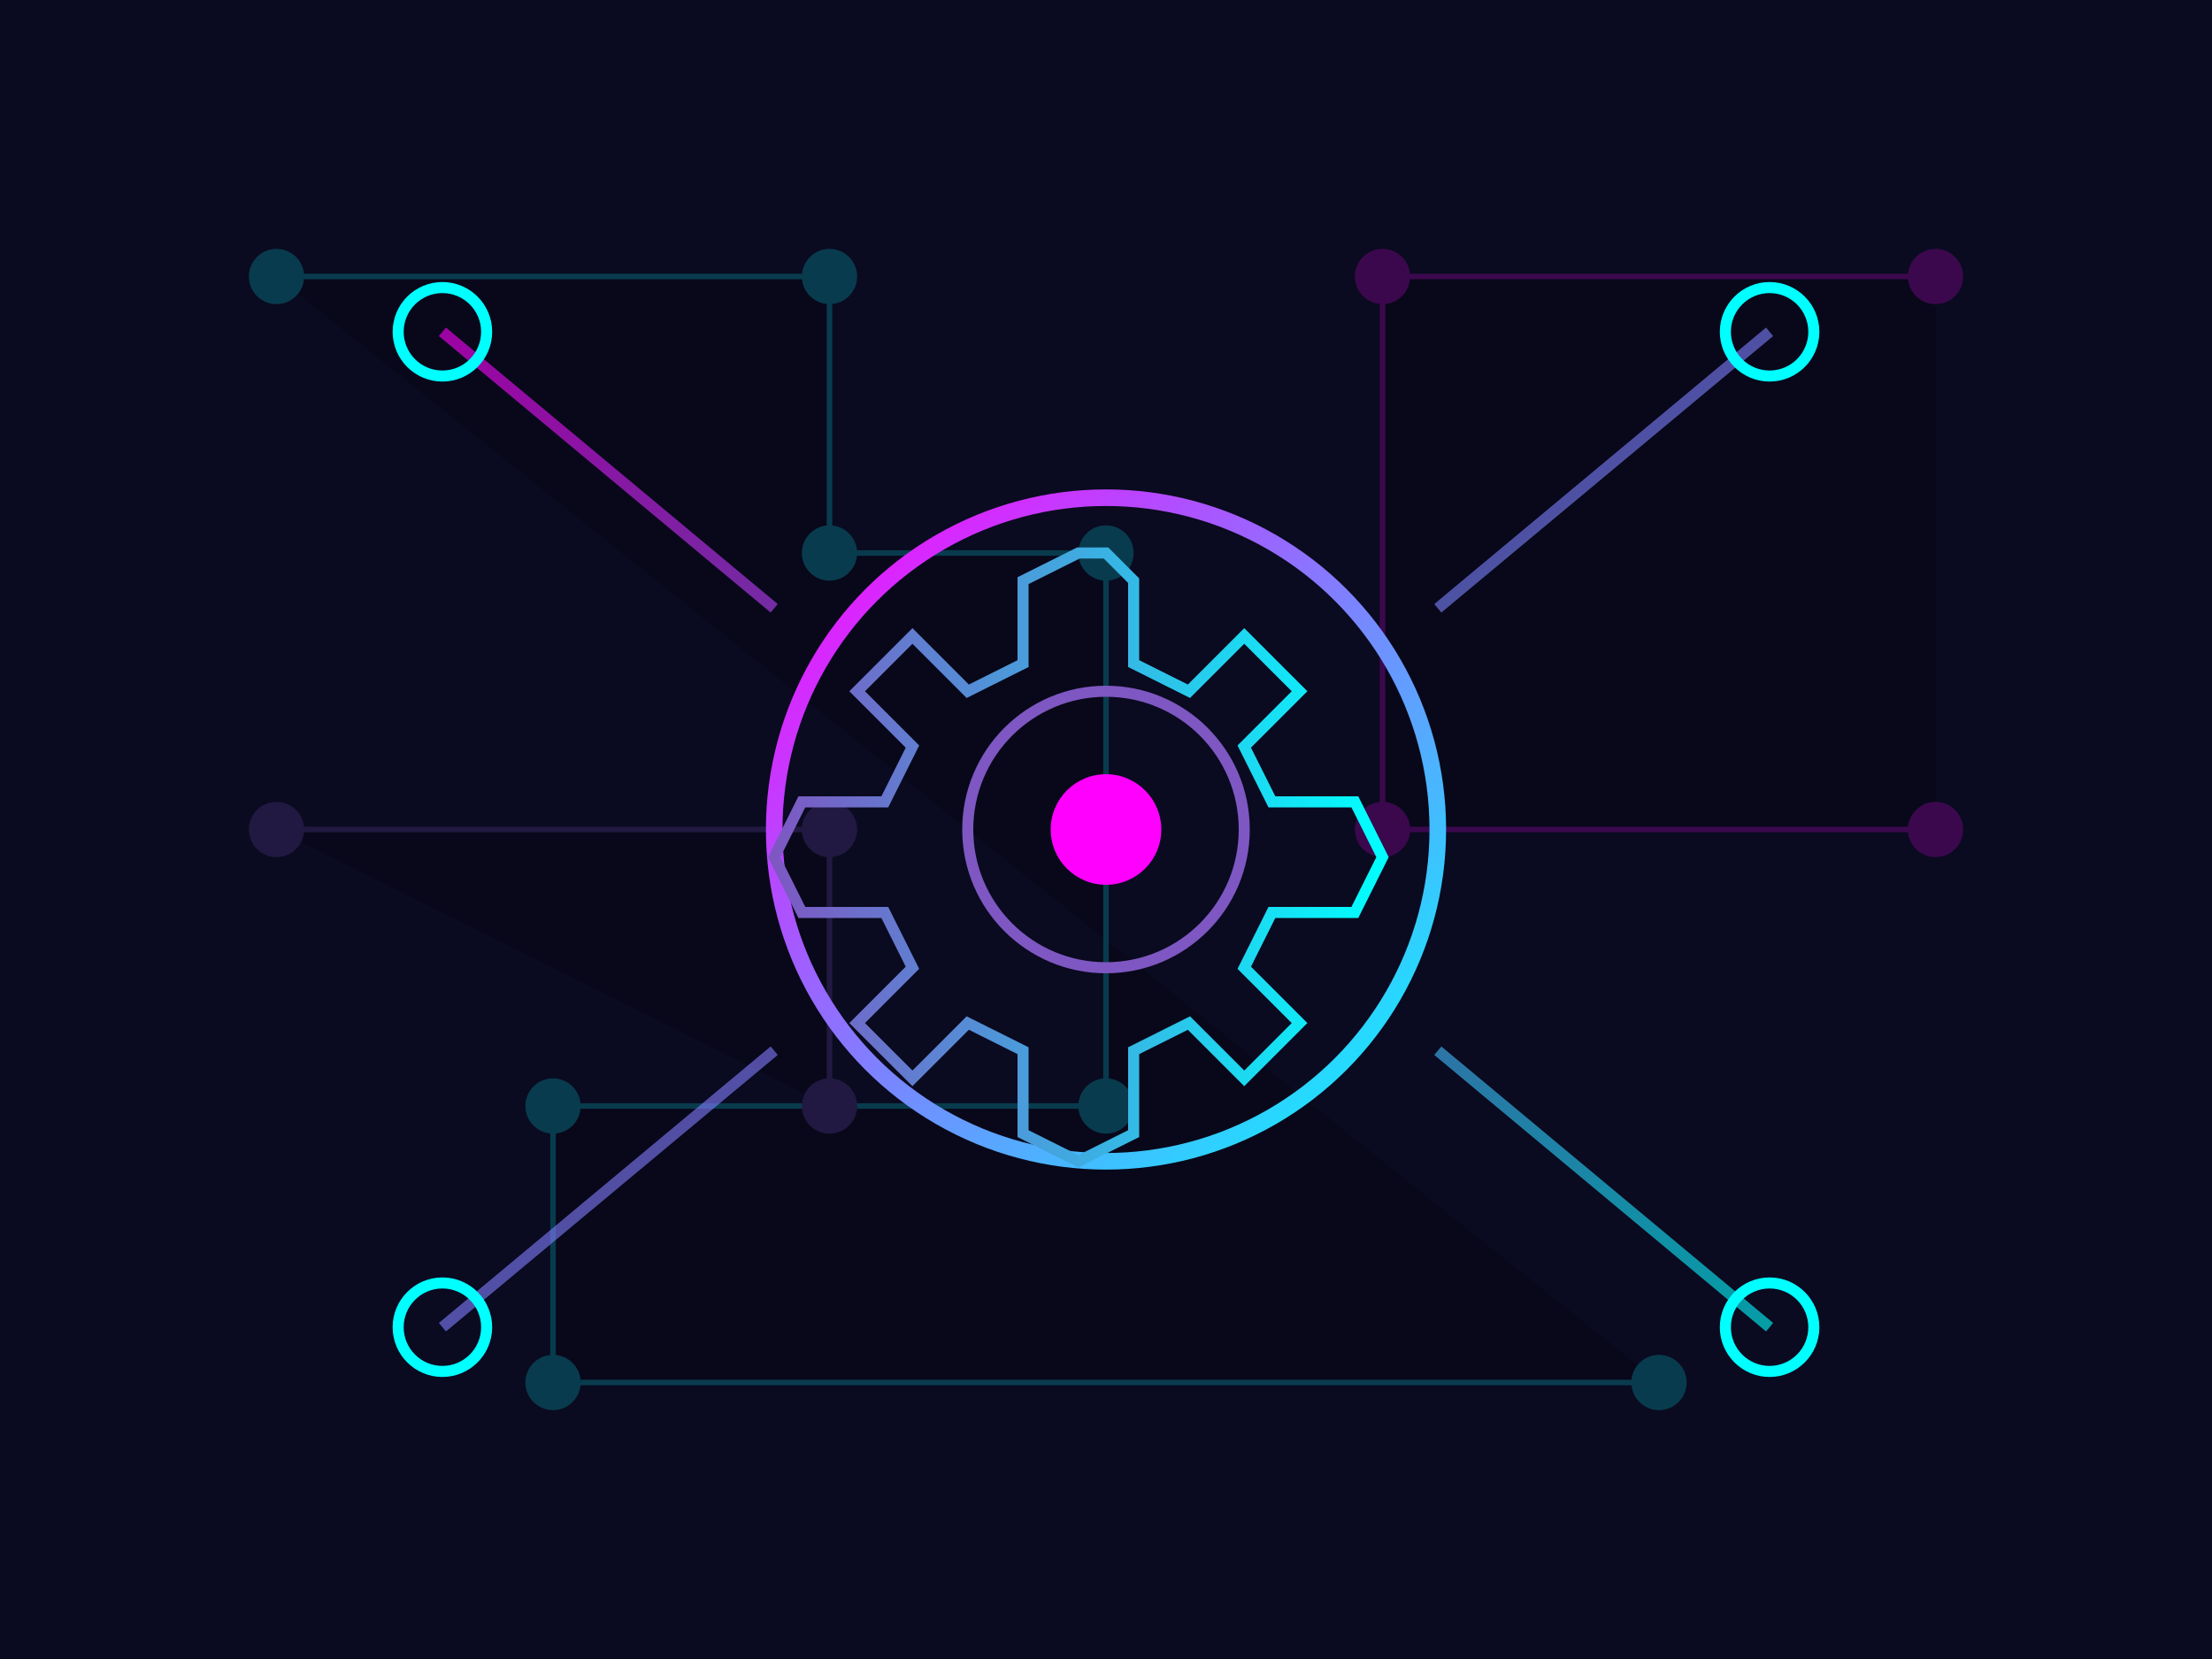 <svg xmlns="http://www.w3.org/2000/svg" width="400" height="300" viewBox="0 0 400 300">
  <defs>
    <linearGradient id="grad1" x1="0%" y1="0%" x2="100%" y2="100%">
      <stop offset="0%" style="stop-color:#ff00ff;stop-opacity:1" />
      <stop offset="100%" style="stop-color:#00ffff;stop-opacity:1" />
    </linearGradient>
    <linearGradient id="grad2" x1="0%" y1="0%" x2="100%" y2="0%">
      <stop offset="0%" style="stop-color:#7e57c2;stop-opacity:1" />
      <stop offset="100%" style="stop-color:#00ffff;stop-opacity:1" />
    </linearGradient>
    <filter id="glow">
      <feGaussianBlur stdDeviation="3" result="blur" />
      <feComposite in="SourceGraphic" in2="blur" operator="over" />
    </filter>
  </defs>
  
  <!-- Background -->
  <rect x="0" y="0" width="400" height="300" fill="#0a0a20" />
  
  <!-- Technology circuit board pattern -->
  <g opacity="0.2">
    <path d="M50 50 L150 50 L150 100 L200 100 L200 200 L100 200 L100 250 L300 250" stroke="#00ffff" stroke-width="1" />
    <path d="M350 50 L250 50 L250 150 L350 150" stroke="#ff00ff" stroke-width="1" />
    <path d="M50 150 L150 150 L150 200" stroke="#7e57c2" stroke-width="1" />
    <circle cx="50" cy="50" r="5" fill="#00ffff" />
    <circle cx="150" cy="50" r="5" fill="#00ffff" />
    <circle cx="150" cy="100" r="5" fill="#00ffff" />
    <circle cx="200" cy="100" r="5" fill="#00ffff" />
    <circle cx="200" cy="200" r="5" fill="#00ffff" />
    <circle cx="100" cy="200" r="5" fill="#00ffff" />
    <circle cx="100" cy="250" r="5" fill="#00ffff" />
    <circle cx="300" cy="250" r="5" fill="#00ffff" />
    <circle cx="350" cy="50" r="5" fill="#ff00ff" />
    <circle cx="250" cy="50" r="5" fill="#ff00ff" />
    <circle cx="250" cy="150" r="5" fill="#ff00ff" />
    <circle cx="350" cy="150" r="5" fill="#ff00ff" />
    <circle cx="50" cy="150" r="5" fill="#7e57c2" />
    <circle cx="150" cy="150" r="5" fill="#7e57c2" />
    <circle cx="150" cy="200" r="5" fill="#7e57c2" />
  </g>
  
  <!-- Central technology element -->
  <circle cx="200" cy="150" r="60" fill="none" stroke="url(#grad1)" stroke-width="3" filter="url(#glow)" />
  
  <!-- Gear elements -->
  <g transform="translate(200, 150)">
    <path d="M0 -50 L5 -45 L5 -30 L15 -25 L25 -35 L35 -25 L25 -15 L30 -5 L45 -5 L50 5 L45 15 L30 15 L25 25 L35 35 L25 45 L15 35 L5 40 L5 55 L-5 60 L-15 55 L-15 40 L-25 35 L-35 45 L-45 35 L-35 25 L-40 15 L-55 15 L-60 5 L-55 -5 L-40 -5 L-35 -15 L-45 -25 L-35 -35 L-25 -25 L-15 -30 L-15 -45 L-5 -50 Z" fill="none" stroke="url(#grad2)" stroke-width="2" />
    <circle cx="0" cy="0" r="25" fill="none" stroke="#7e57c2" stroke-width="2" />
    <circle cx="0" cy="0" r="10" fill="#ff00ff" filter="url(#glow)" />
  </g>
  
  <!-- Decorative tech connections -->
  <path d="M80 60 L140 110 M320 60 L260 110 M80 240 L140 190 M320 240 L260 190" stroke="url(#grad1)" stroke-width="2" opacity="0.6" />
  
  <!-- Connection points -->
  <circle cx="80" cy="60" r="8" fill="none" stroke="#00ffff" stroke-width="2" />
  <circle cx="320" cy="60" r="8" fill="none" stroke="#00ffff" stroke-width="2" />
  <circle cx="80" cy="240" r="8" fill="none" stroke="#00ffff" stroke-width="2" />
  <circle cx="320" cy="240" r="8" fill="none" stroke="#00ffff" stroke-width="2" />
</svg>